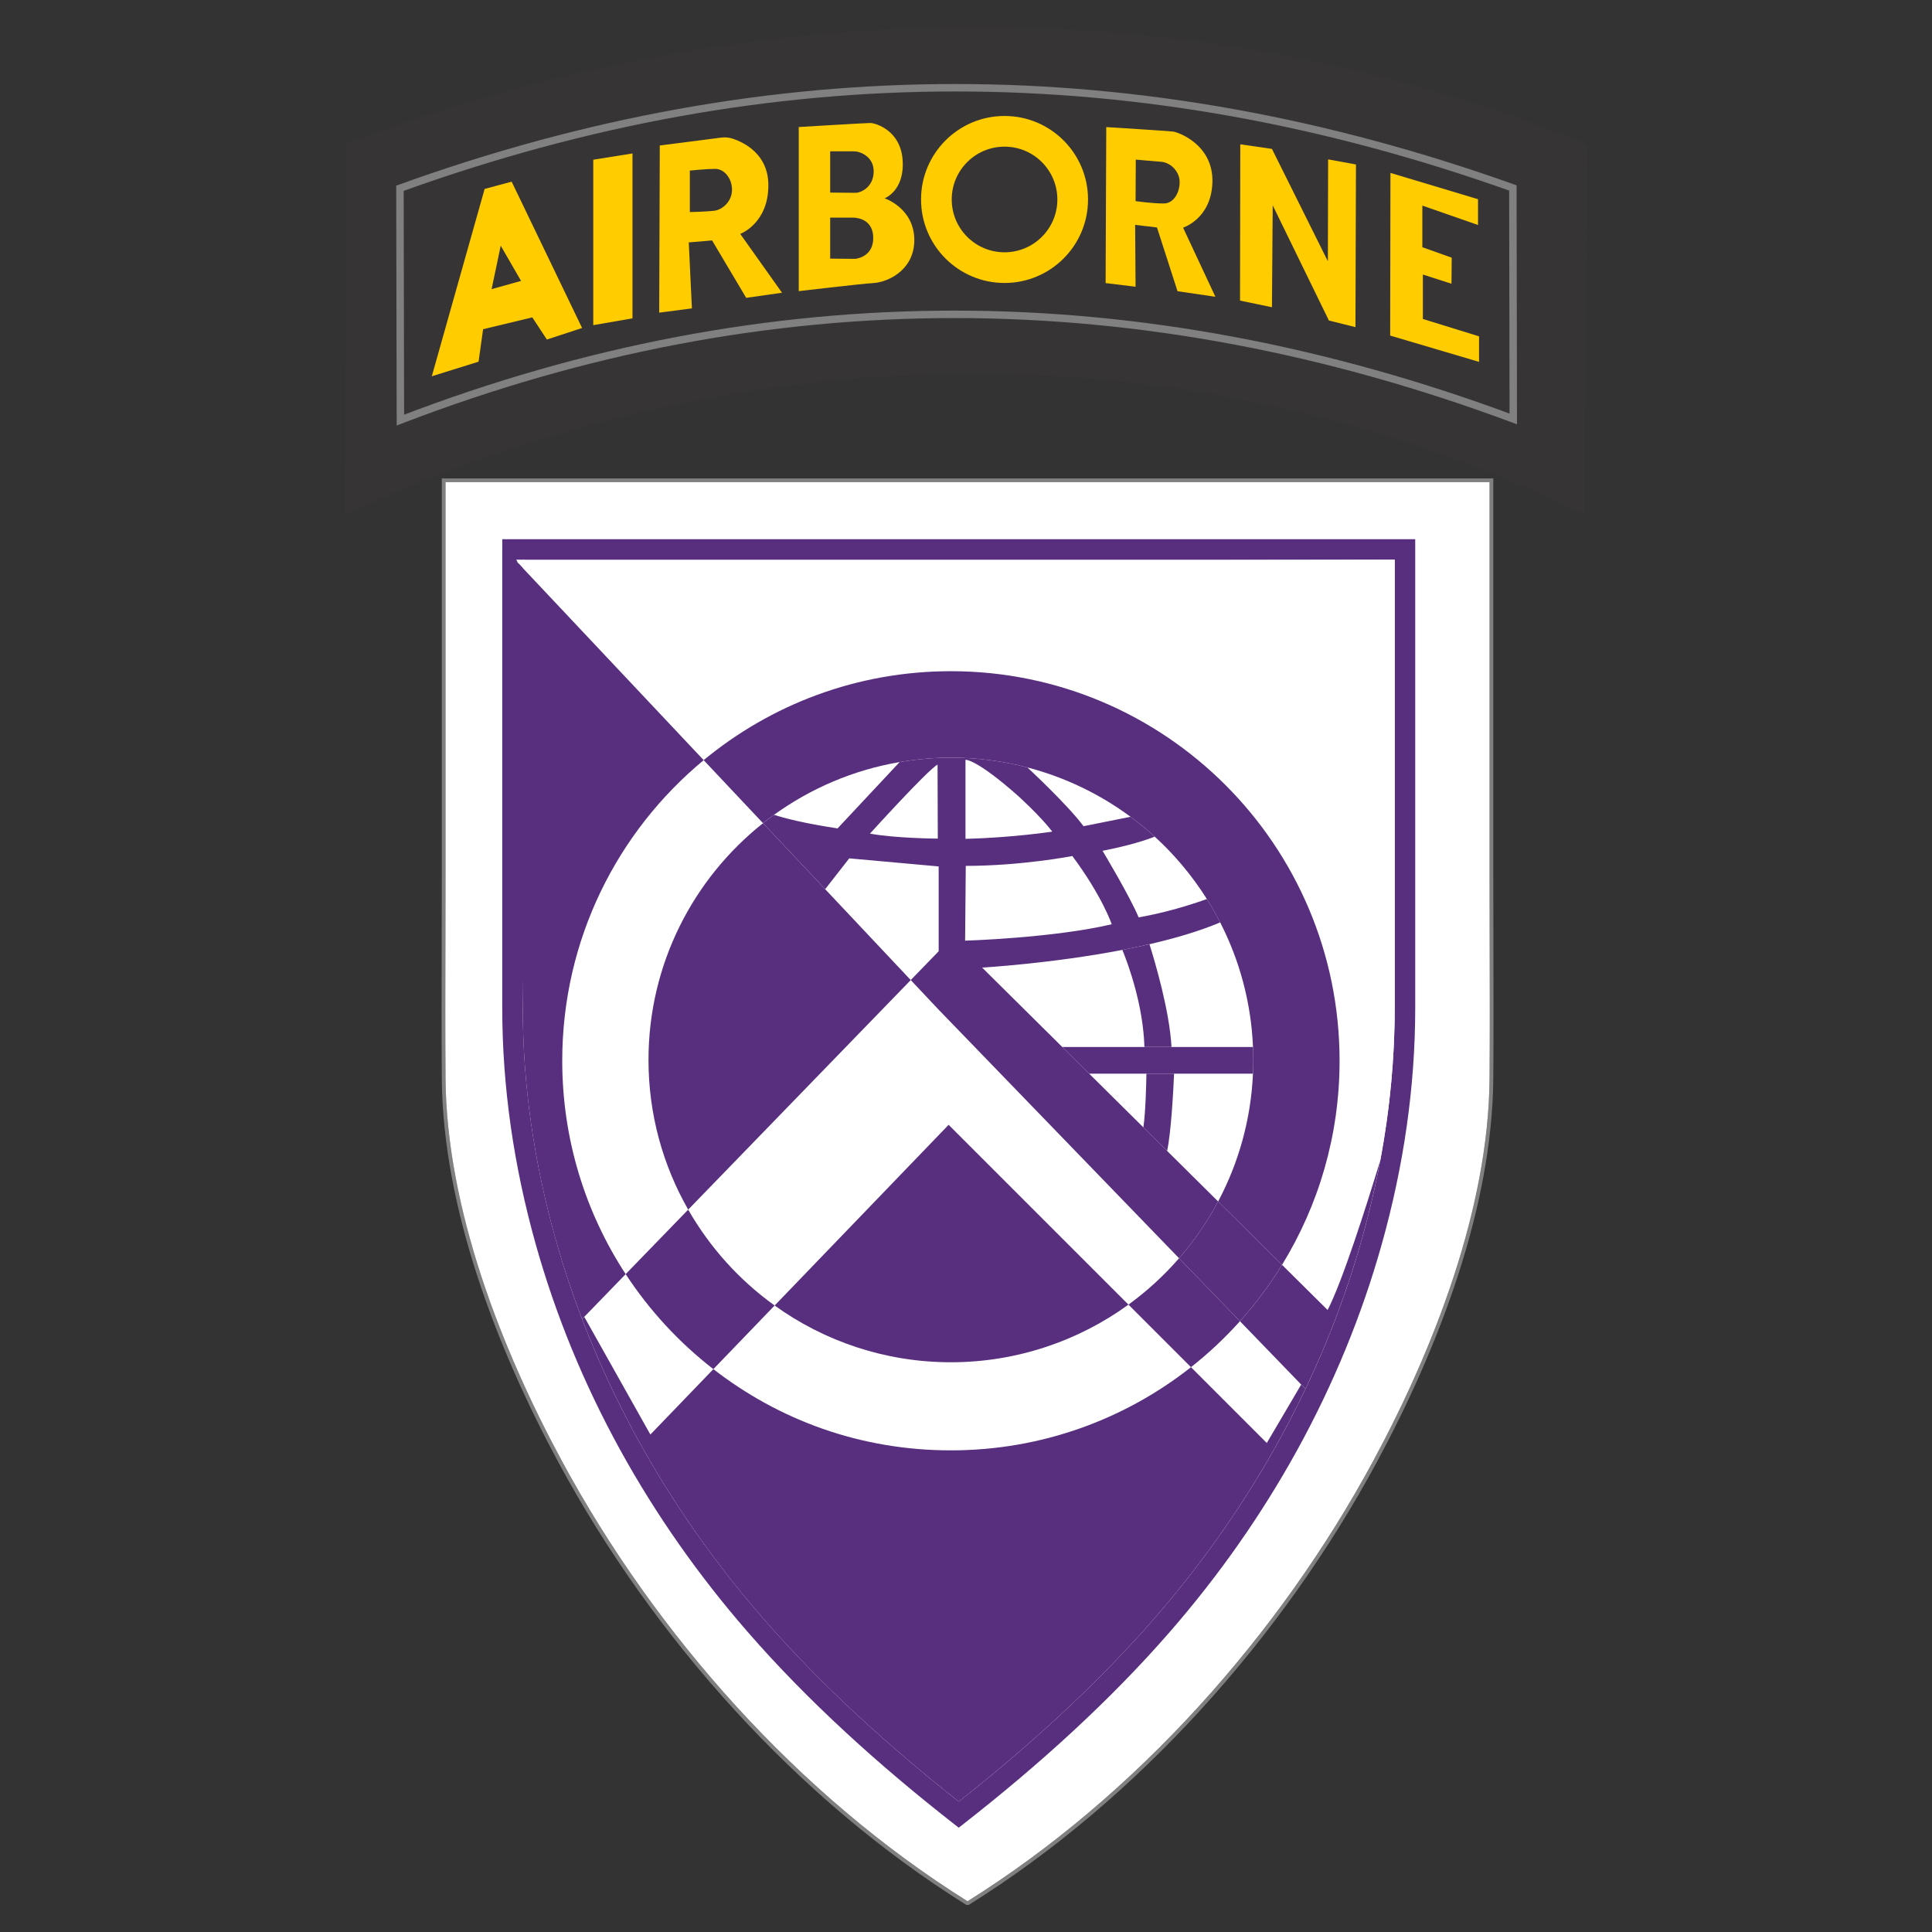 <svg viewBox="0 0 2000 2000" version="1.1" xmlns="http://www.w3.org/2000/svg" data-name="Layer 1" id="Layer_1">
  <rect x="0" y="0" width="2000" height="2000" fill="#333333" stroke="none"/>
  <defs>
    <style>
      .cls-1 {
        fill: #582f7e;
      }

      .cls-1, .cls-2, .cls-3, .cls-4, .cls-5 {
        stroke-width: 0px;
      }

      .cls-2 {
        fill: #373435;
      }

      .cls-3 {
        fill: #fc0;
      }

      .cls-4 {
        fill: gray;
      }

      .cls-5 {
        fill: #fff;
      }
    </style>
  </defs>
  <path d="M1642.88,149.47c-405.96-165.62-866.61-157.92-1284.01-1.03l-1.76,384.32c430.1-199.86,900.19-188.75,1283.28,0l2.48-383.29Z" class="cls-2"></path>
  <path d="M414.01,194.88l1.31,3.63c193.2-69.75,383.92-103.83,573.7-103.83,192.37,0,383.78,35.02,575.81,103.52l1.3-3.64h-3.86s.41,239.11.41,239.11h3.86s1.35-3.62,1.35-3.62c-192.54-71.62-385.95-108.51-579.84-108.51-191.32,0-383.1,35.92-574.95,109.74l1.39,3.6h3.86s-.47-240-.47-240h-3.86s1.31,3.64,1.31,3.64l-1.31-3.63h-3.86s.48,245.61.48,245.61l5.23-2.01c191.03-73.5,381.82-109.22,572.17-109.23,192.91,0,385.37,36.69,577.15,108.03l5.21,1.94-.43-247.38-2.56-.91c-192.77-68.76-385.1-103.97-578.4-103.97-190.7,0-382.35,34.26-576.32,104.29l-2.55.92v2.72s3.87,0,3.87,0Z" class="cls-4"></path>
  <g>
    <path d="M495.4,374.42l-48.4,15.09,54.69-193.93,27.97-7.54,72.92,151.5-36.46,11.94-15.09-22.94-50.92,12.26-4.71,33.63ZM508.92,299.3l30.49-8.49-21.06-36.46-9.43,44.95Z" class="cls-3"></path>
    <polygon points="654.75 329.54 614.14 336.6 614.14 165.33 654.75 158.85 654.75 329.54" class="cls-3"></polygon>
    <path d="M716.25,319.24l-33.84,4.41.59-173.04,63.7-8.17c3.92-.5,7.89-.16,11.64,1.07,12.13,4.01,37.07,16.15,37.07,48.29,0,39.73-29.13,50.32-29.13,50.32l43.26,60.92-37.08,5.3-35.31-59.45-24.13,2.06,3.24,68.27ZM739.67,218.12c8.16-1.06,18.1-9.58,18.1-21.65s-8.16-21.65-17.39-21.65-26.26,1.77-26.26,1.77v42.94s17.39-.35,25.55-1.42Z" class="cls-3"></path>
    <path d="M826.85,301.4v-169.89s69.02-4.19,74.05-4.19,31.58,7.27,33.53,38.84c1.95,31.56-18.72,39.12-18.72,39.12,0,0,29.62,9.78,30.74,41.35,1.12,31.58-25.71,45.27-42.19,46.38-16.49,1.12-77.4,8.38-77.4,8.38ZM885.53,199.6c5.83,0,18.43-5.83,18.9-21.47s-13.53-21.47-20.3-21.47h-24.73v42.7s20.3.23,26.13.23ZM885.29,267.97s18.2-1.4,18.67-20.77-15.17-21.93-21.23-21.93h-23.33v42.47c.47,0,25.9.23,25.9.23Z" class="cls-3"></path>
    <path d="M1094.57,206.5c0,30.2-24.49,54.67-54.68,54.67-30.2,0-54.67-24.49-54.67-54.68s24.49-54.67,54.68-54.67c30.2,0,54.67,24.49,54.67,54.68ZM1039.91,120.06c-47.74,0-86.44,38.69-86.45,86.42,0,47.74,38.69,86.44,86.42,86.45,47.74,0,86.44-38.69,86.45-86.42s-38.69-86.44-86.42-86.45Z" class="cls-3"></path>
    <path d="M1175.54,296.82l-31.01-3.77.66-161.49s64.24,3.99,69.34,4.65c5.1.66,41.94,13.54,40.54,52.94-1.33,37.44-30.35,46.52-30.35,46.52l33.45,71.55-39.21-5.76-21.27-66.01-22.6-2.66.44,64.02ZM1204.78,210.64c13.04,0,19.04-18.25,15.3-28.68-2.81-7.82-10-13.92-18.4-14.52-6.2-.44-25.92-2.22-25.92-2.22l-.22,42.98s16.84,2.44,29.24,2.44Z" class="cls-3"></path>
    <polygon points="1316.72 318.04 1283.67 311.17 1283.94 149.39 1316.72 154.14 1374.61 270.46 1374.87 164.98 1403.69 170.27 1403.16 338.66 1375.67 331.79 1317.51 212.57 1316.72 318.04" class="cls-3"></polygon>
    <polygon points="1530.05 232.92 1530.05 206.22 1439.38 178.99 1439.11 347.39 1531.11 374.61 1531.11 348.18 1472.95 330.2 1472.95 284.21 1502.56 293.72 1502.82 266.76 1472.42 255.92 1472.42 212.83 1530.05 232.92" class="cls-3"></polygon>
  </g>
  <path d="M459.29,497.16h-1.93v408.69c0,46.66-.23,93.35-.23,140.03,0,23.48.06,46.96.23,70.44,1.02,135.05,57.53,280.49,120.78,397.63,97.94,181.37,246.53,348.18,421.85,457.77l.47.29h2.29l.47-.29c175.32-109.58,323.91-276.4,421.85-457.77,63.24-117.14,119.75-262.58,120.78-397.63.18-23.47.23-46.94.23-70.42,0-46.69-.23-93.38-.23-140.05v-410.61H457.36v1.93h1.93v1.93h1084.63v-1.93h-1.93v408.69c0,46.68.23,93.37.23,140.05,0,23.47-.06,46.93-.23,70.39-.98,133.99-57.23,279.03-120.31,395.83-97.63,180.81-245.84,347.17-420.5,456.33l1.02,1.64v-1.93h-1.18v1.93l1.02-1.64c-174.66-109.16-322.87-275.51-420.5-456.33-63.08-116.8-119.33-261.83-120.31-395.83-.18-23.47-.23-46.94-.23-70.41,0-46.67.23-93.35.23-140.03v-408.69h-1.93v1.93-1.93Z" class="cls-4"></path>
  <path d="M1541.99,499.09H461.22v406.76c0,46.68-.23,93.36-.23,140.03,0,23.47.06,46.94.23,70.41.98,133.99,57.23,279.03,120.31,395.83,97.55,180.65,245.58,346.87,420.04,456.03h.06c174.46-109.16,322.49-275.38,420.04-456.03,63.08-116.8,119.33-261.83,120.31-395.83.18-23.46.23-46.92.23-70.39,0-46.68-.23-93.37-.23-140.05v-406.76Z" class="cls-5"></path>
  <path d="M530.53,568.81h-10.61v474.26c0,82.82,12.16,164.54,34.44,244.2,41.68,149.01,118.13,285.4,219.32,401.74,63.31,72.79,136.66,138.67,212.25,197.89l6.55,5.13,6.55-5.13c75.59-59.22,148.94-125.11,212.25-197.89,101.19-116.34,177.64-252.73,219.32-401.74,22.28-79.66,34.44-161.38,34.44-244.2v-484.88h-945.1v10.61h10.61v10.61h913.26v463.65c0,80.74-11.85,160.52-33.66,238.48-40.76,145.75-115.62,279.38-214.89,393.52-62.14,71.45-134.5,136.5-209.32,195.11l6.55,8.36,6.55-8.36c-74.82-58.61-147.18-123.67-209.32-195.11-99.28-114.14-174.13-247.77-214.89-393.52-21.8-77.96-33.65-157.74-33.65-238.48v-474.26h-10.61v10.61-10.61Z" class="cls-1"></path>
  <path d="M801.89,1351.46l180.12-187.07,186.15,186.15c19.24-13.98,36.81-30.09,52.4-48l-249.24-257.7-28.52-30.29-230.38,237.64c22.39,39.18,52.98,73.04,89.47,99.26Z" class="cls-5"></path>
  <path d="M647.7,1318.97l-42.87,44.22,68.44,121.86,65.21-67.72c-35.43-27.46-66.16-60.72-90.78-98.35Z" class="cls-5"></path>
  <path d="M1121.65,855.28l48.69-9.74c-31.52-23.3-67.55-40.84-106.57-51.03l.15.33s41.08,38.03,57.72,60.44Z" class="cls-5"></path>
  <path d="M1178.69,949.67c23.66-4.2,47.2-10.62,70.66-18.99-15.07-23.9-33.22-45.65-54-64.61-8.71,3.46-25.68,9.13-54.01,14.67,0,0,28.52,47.53,37.35,68.92Z" class="cls-5"></path>
  <path d="M1212.74,1083.81h84.36c-1.96-46.3-14.01-89.97-33.97-128.94-21.54,9.11-46.98,16.54-73.21,22.58,5.89,18.68,20.74,68.93,22.82,106.36Z" class="cls-5"></path>
  <path d="M1208.2,1191.44l52.81,52.34c21.13-39.78,33.93-84.64,36.07-132.3h-81.67c-.75,17-3.03,60.55-7.21,79.96Z" class="cls-5"></path>
  <path d="M931.26,788.91c-47.92,8.19-92.11,27.25-129.96,54.59,10.64,3.45,30.89,8.8,65.71,14.06l64.25-68.65Z" class="cls-5"></path>
  <path d="M1127.52,1111.48l56.08,55.58c2.29-15.36,2.98-43.59,3.17-55.58h-59.25Z" class="cls-5"></path>
  <path d="M1443.79,579.42l-907.87,3,192.53,204.48c69.55-57.53,158.71-92.09,255.93-92.09,222.22,0,402.36,180.56,402.36,403.29,0,77.45-21.8,149.8-59.56,211.23l47.17,46.75c15.29-29.51,39.79-106.53,54.5-154.83,9.76-52.15,14.94-104.97,14.94-158.2v-463.65Z" class="cls-5"></path>
  <path d="M1161.88,983.36c-73.89,14.23-145.2,18.28-145.2,18.28l82.92,82.18h85.1c-1.31-42.91-16.14-84-22.82-100.46Z" class="cls-5"></path>
  <path d="M1232.91,1415.3l78.47,78.47,35.6-60.51-63.38-65.54c-15.5,17.27-32.45,33.2-50.68,47.58Z" class="cls-5"></path>
  <polygon points="971.7 896.94 879.12 888.57 854.2 920.46 942.8 1014.56 971.7 984.75 971.7 896.94" class="cls-5"></polygon>
  <path d="M984.38,1410.21c-68.12,0-131.11-21.82-182.49-58.75l-63.41,65.86c68,52.71,153.29,84.09,245.91,84.09s180.11-32.17,248.53-86.11l-64.75-64.75c-51.62,37.49-115.09,59.66-183.78,59.66Z" class="cls-5"></path>
  <path d="M582.02,1098.12c0,81.54,24.16,157.4,65.67,220.85l64.73-66.77c-26.11-45.69-41.1-98.54-41.1-154.93,0-99.33,46.35-187.79,118.56-245.12l-61.43-65.24c-89.43,73.97-146.43,185.92-146.43,311.21Z" class="cls-5"></path>
  <path d="M1110.11,886.18s-52.63,10.19-110.35,10.19l-.68,77.41s91.33-2.72,151.77-16.98c0,0-9.51-28.52-40.74-70.62Z" class="cls-5"></path>
  <path d="M1053.43,823.47c-43.64-38.47-53.97-36.92-53.97-36.92v81.85c49.32-1.29,89.86-7.49,89.86-7.49-12.39-16.27-35.89-37.44-35.89-37.44Z" class="cls-5"></path>
  <path d="M970.55,791.45c-10.84,6.2-69.98,71.52-69.98,71.52,27.37,4.91,70.23,5.16,70.23,5.16l-.26-76.69Z" class="cls-5"></path>
  <g>
    <path d="M1186.77,1111.48c-.19,11.98-.88,40.21-3.17,55.58l24.6,24.38c4.18-19.41,6.46-62.96,7.21-79.96h-28.64Z" class="cls-1"></path>
    <path d="M879.12,888.57l92.59,8.36v87.81l-28.91,29.82,28.52,30.29,249.24,257.7c15.6-17.92,29.22-37.61,40.46-58.77l-52.81-52.34c-.53,2.44-1.08,4.51-1.67,6.09.59-1.58,1.14-3.65,1.67-6.09l-24.6-24.38c-.26,1.73-.53,3.31-.83,4.67.3-1.36.57-2.94.83-4.67l-56.08-55.58h-42,42l-27.92-27.67h-14.08,14.08l-82.92-82.18s71.31-4.05,145.2-18.28c-1.96-4.83-3.22-7.54-3.22-7.54,0,0,1.26,2.71,3.22,7.54,9.35-1.8,18.74-3.76,28.04-5.9-1.48-4.69-2.4-7.41-2.4-7.41,0,0,.92,2.72,2.4,7.41,26.23-6.04,51.67-13.47,73.21-22.58-4.24-8.28-8.83-16.35-13.77-24.19-23.46,8.36-47.01,14.79-70.66,18.99-8.83-21.39-37.35-68.92-37.35-68.92,28.33-5.54,45.3-11.21,54.01-14.67-7.97-7.27-16.32-14.11-25.01-20.54l-48.69,9.74c-16.64-22.41-57.72-60.44-57.72-60.44l-.15-.33c-25.36-6.63-51.96-10.18-79.4-10.18-18.12,0-35.85,1.62-53.12,4.58l-64.25,68.65c-34.82-5.26-55.06-10.61-65.71-14.06-3.88,2.8-7.68,5.69-11.42,8.66l64.32,68.31,24.91-31.89ZM999.47,786.54s10.33-1.55,53.97,36.92c0,0,23.5,21.17,35.89,37.44,0,0-40.54,6.2-89.86,7.49v-81.85ZM999.76,896.36c57.72,0,110.35-10.19,110.35-10.19,31.24,42.1,40.74,70.62,40.74,70.62-60.44,14.26-151.77,16.98-151.77,16.98l.68-77.41ZM970.55,791.45l.26,76.69s-42.86-.26-70.23-5.16c0,0,59.13-65.33,69.98-71.52Z" class="cls-1"></path>
    <path d="M854.2,920.46l-4.95,6.34,4.95-6.34-64.32-68.31c-72.2,57.33-118.56,145.78-118.56,245.12,0,56.39,14.99,109.24,41.1,154.93l230.38-237.64-88.6-94.1Z" class="cls-1"></path>
    <path d="M1212.99,1090.24c-.03-2.09-.12-4.24-.25-6.42h-28.04c.07,2.36.12,4.73.1,7.1.01-2.37-.03-4.74-.1-7.1h-85.1l27.92,27.67h59.25c.06-3.49.07-5.63.07-5.63,0,0-.02,2.13-.07,5.63h28.64c.19-4.36.29-6.98.29-6.98,0,0-.09,2.62-.29,6.98h81.67c.21-4.71.36-9.45.36-14.21,0-4.51-.15-8.99-.34-13.45h-84.36c.12,2.18.22,4.34.25,6.42Z" class="cls-1"></path>
    <path d="M801.89,1351.46c51.39,36.93,114.37,58.75,182.49,58.75s132.16-22.17,183.78-59.66l-186.15-186.15-180.12,187.07Z" class="cls-1"></path>
    <path d="M1327.18,1309.35c-12.77,20.78-27.37,40.32-43.58,58.38l63.38,65.54,4.09-6.95-4.09,6.95,4.43,4.58c23.9-50.2,43.65-102.41,58.72-156.29,7.43-26.56,13.67-53.33,18.71-80.28-14.71,48.3-39.21,125.32-54.5,154.83l-47.17-46.75Z" class="cls-1"></path>
    <path d="M604.62,1362.82l4.37-14.29-4.37,14.29.21.37,42.87-44.22c-41.51-63.44-65.67-139.31-65.67-220.85,0-125.29,57-237.24,146.43-311.21l-192.53-204.48,5.23,460.65c0,80.74,11.85,160.52,33.65,238.48,7.96,28.47,17.27,56.47,27.76,83.96l2.26-2.33-.21-.37Z" class="cls-1"></path>
    <path d="M1311.39,1493.77l-78.47-78.47c-68.42,53.94-154.73,86.11-248.53,86.11s-177.9-31.38-245.91-84.09l-65.21,67.72-68.44-121.86-2.26,2.33c43.22,113.24,107.25,217.72,187.13,309.56,60.32,69.36,130.29,132.67,202.78,189.94,72.49-57.26,142.45-120.58,202.78-189.94,62.58-71.95,115.42-151.65,156.17-237.24l-4.43-4.58-35.6,60.51Z" class="cls-1"></path>
    <path d="M1212.74,1083.81c-2.08-37.43-16.93-87.67-22.82-106.36-9.3,2.14-18.69,4.1-28.04,5.9,6.68,16.45,21.51,57.54,22.82,100.46h28.04Z" class="cls-1"></path>
    <path d="M712.42,1252.2l-64.73,66.77c24.62,37.64,55.35,70.89,90.78,98.35l63.41-65.86c-36.49-26.22-67.08-60.08-89.47-99.26Z" class="cls-1"></path>
    <path d="M1168.16,1350.55l64.75,64.75c18.23-14.37,35.19-30.31,50.68-47.58l-63.03-65.17c-15.59,17.9-33.16,34.02-52.4,48Z" class="cls-1"></path>
    <path d="M1220.56,1302.55l63.03,65.17c16.21-18.06,30.81-37.59,43.58-58.38l-66.16-65.57c-11.24,21.16-24.85,40.85-40.46,58.77Z" class="cls-1"></path>
    <path d="M801.3,843.49c-7.12-2.3-9.95-3.76-9.95-3.76,0,0,2.83,1.45,9.95,3.76,37.85-27.33,82.04-46.4,129.96-54.59l7.53-8.04-7.53,8.04c17.28-2.95,35-4.58,53.12-4.58,27.44,0,54.04,3.55,79.4,10.18l-6.3-13.93,6.3,13.93c39.01,10.2,75.05,27.73,106.57,51.03l10.72-2.14-10.72,2.14c8.69,6.42,17.04,13.27,25.01,20.54,5.17-2.05,7.45-3.33,7.45-3.33,0,0-2.27,1.28-7.45,3.33,20.78,18.96,38.93,40.71,54,64.61,2.82-1,5.64-2.02,8.45-3.08-2.82,1.06-5.63,2.08-8.45,3.08,4.94,7.84,9.53,15.91,13.77,24.19,3.5-1.48,6.9-2.99,10.18-4.56-3.28,1.57-6.68,3.08-10.18,4.56,19.96,38.97,32.01,82.63,33.97,128.94h11.89-11.89c.19,4.47.34,8.94.34,13.45,0,4.77-.15,9.5-.36,14.21h11.91-11.91c-2.13,47.66-14.94,92.52-36.07,132.3l66.16,65.57c37.76-61.44,59.56-133.78,59.56-211.23,0-222.73-180.14-403.29-402.36-403.29-97.22,0-186.38,34.56-255.93,92.09l61.43,65.24c3.74-2.97,7.54-5.86,11.42-8.66Z" class="cls-1"></path>
  </g>
  <polygon points="542.96 579.8 541.25 579.41 534.48 579.33 535.92 582.43 541.71 585.4 544.44 585.25 545.53 583.15 542.96 579.8" class="cls-5"></polygon>
</svg>